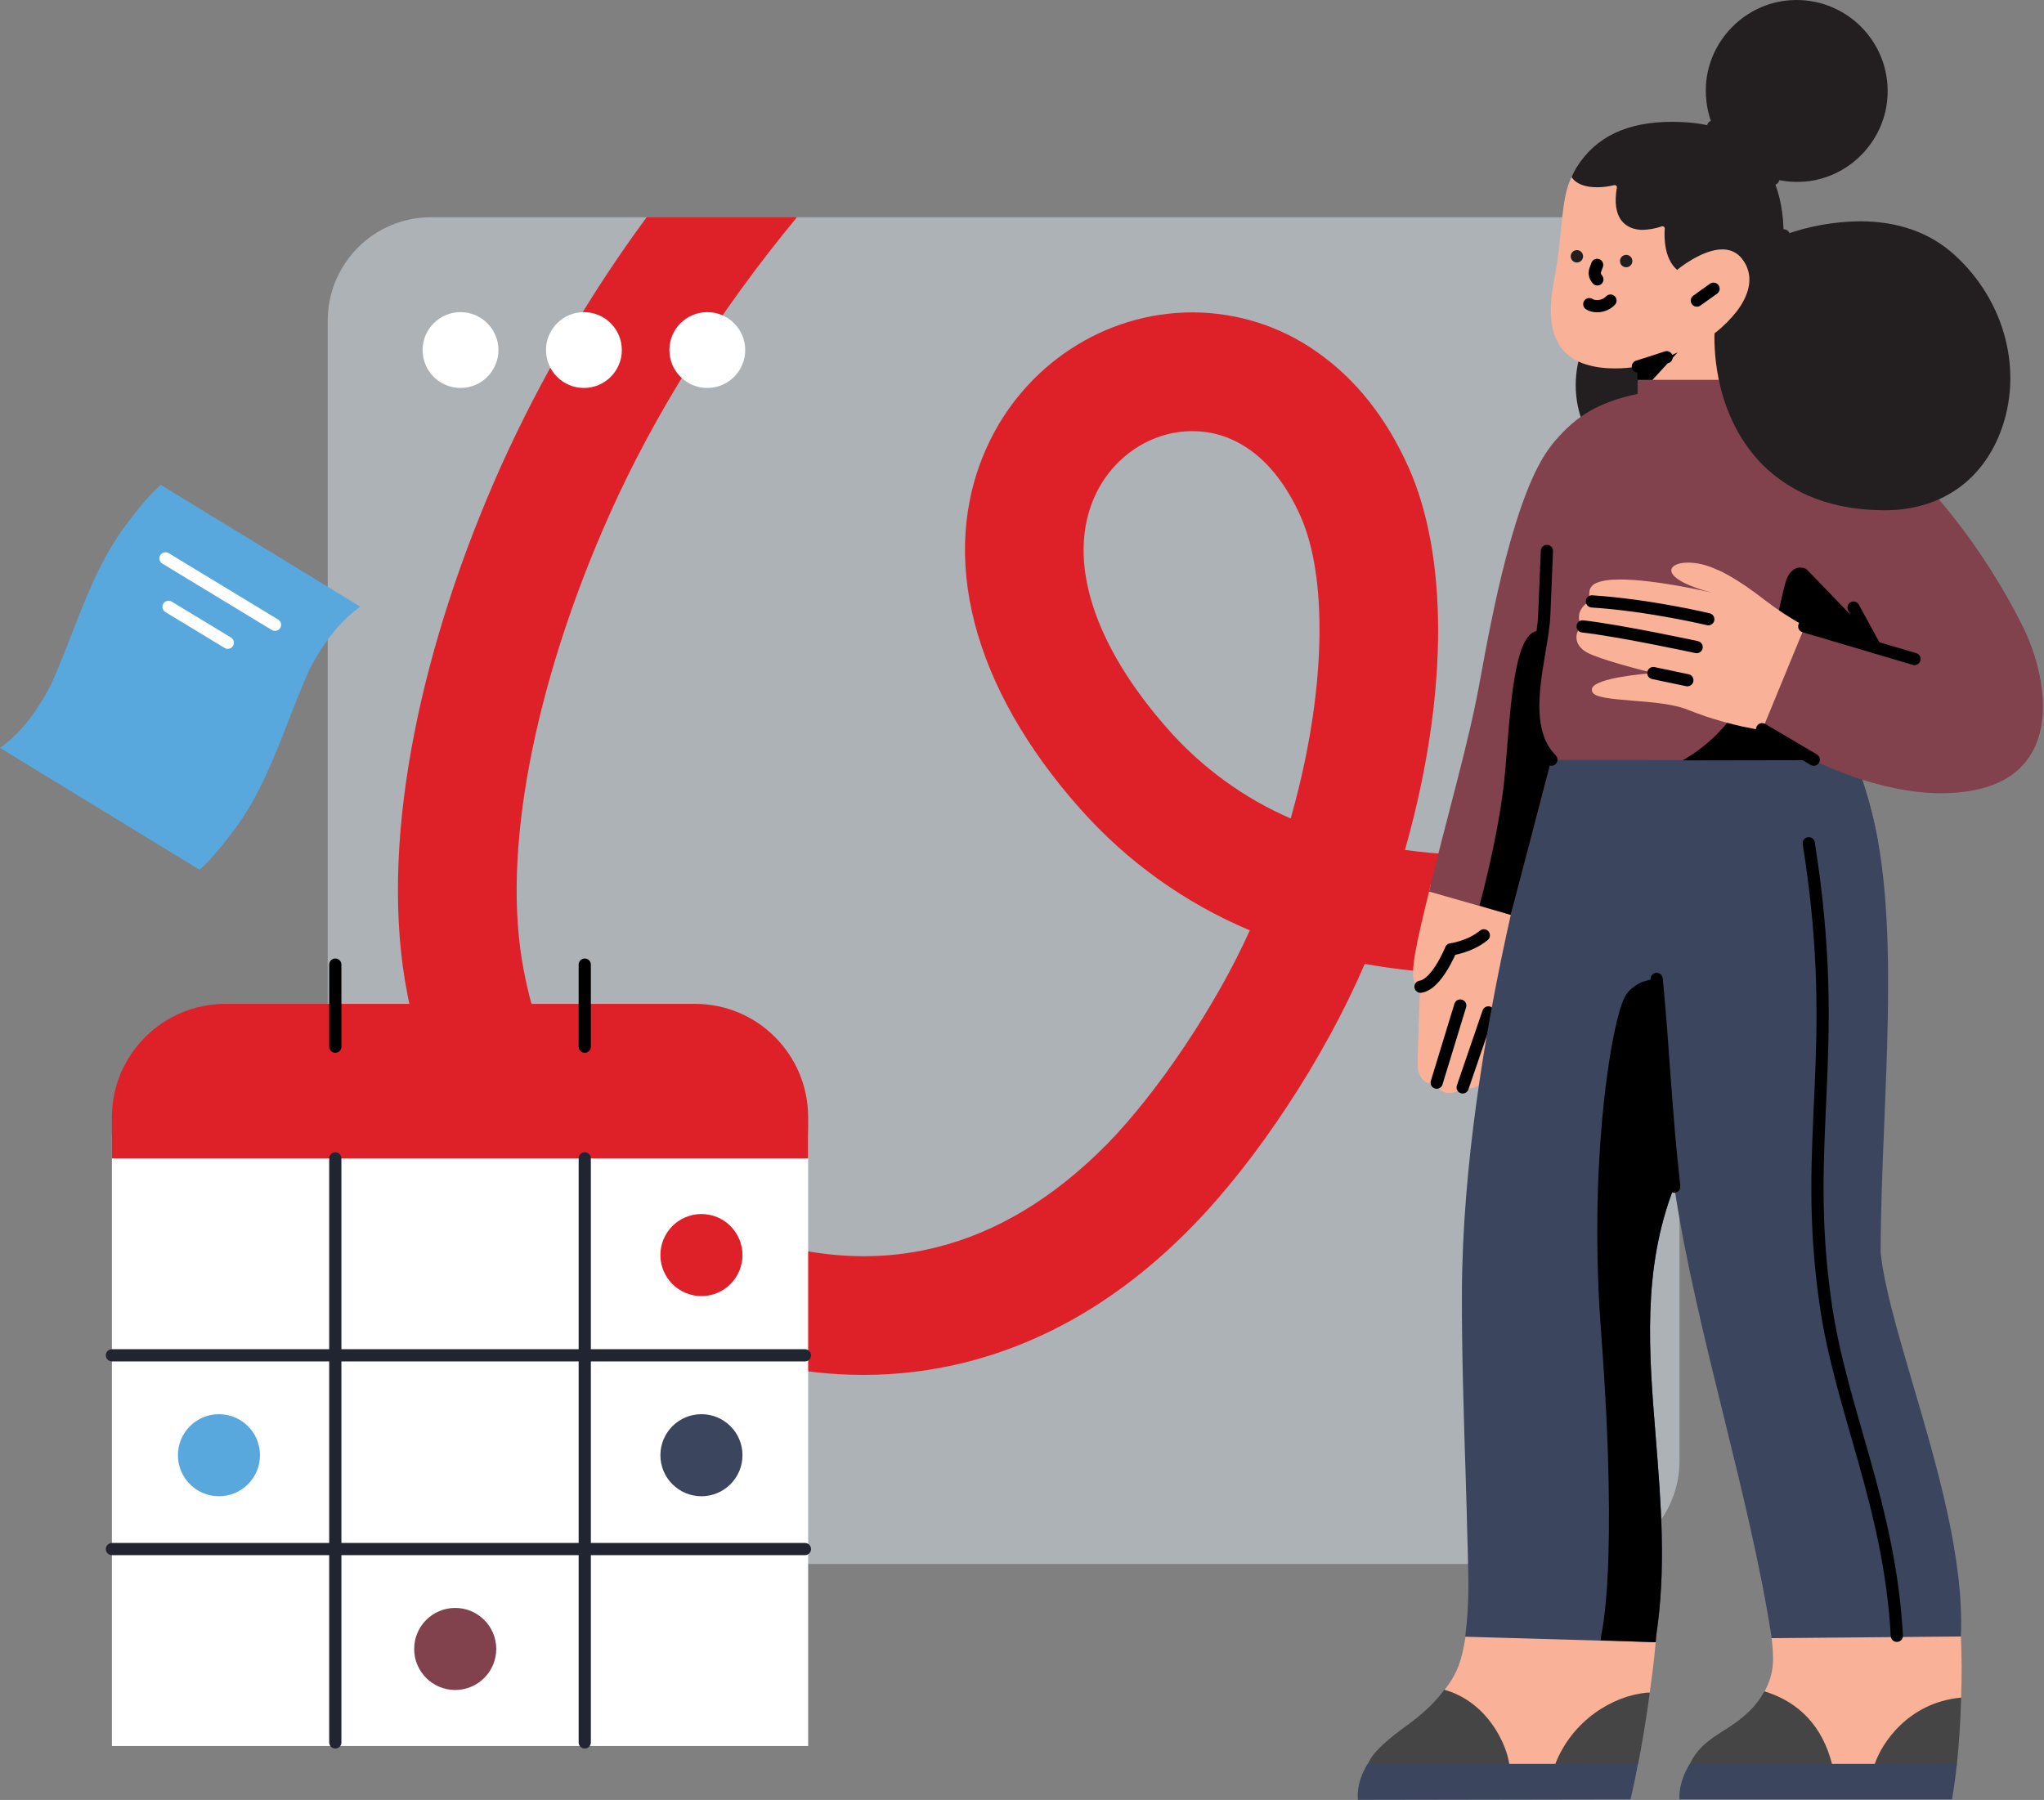 <?xml version="1.0" encoding="UTF-8"?> <svg xmlns="http://www.w3.org/2000/svg" viewBox="0 0 670.00 590.12" data-guides="{&quot;vertical&quot;:[],&quot;horizontal&quot;:[]}"><rect x="0" y="0" width="670.00" height="590.12" fill="#808080" stroke="none"/><defs></defs><path fill="#ACB2B6" stroke="none" fill-opacity="1" stroke-width="1" stroke-opacity="1" id="tSvg18ff128c240" title="Path 1" d="M141.238 71.23C164.813 71.23 188.388 71.23 211.963 71.23C219.068 71.909 226.173 72.589 233.277 73.268C242.591 72.589 251.905 71.909 261.219 71.23C346.381 71.23 431.544 71.23 516.707 71.23C535.389 71.23 550.525 86.366 550.525 105.048C550.525 160.835 550.525 216.623 550.525 272.41C548.992 278.661 547.46 284.913 545.928 291.165C547.46 298.193 548.992 305.222 550.525 312.251C550.525 367.813 550.525 423.374 550.525 478.936C550.525 497.618 535.389 512.754 516.707 512.754C391.551 512.754 266.394 512.754 141.238 512.754C122.556 512.754 107.42 497.618 107.42 478.936C107.42 354.307 107.42 229.677 107.42 105.048C107.493 86.366 122.556 71.23 141.238 71.23Z"></path><path fill="#DE2028" stroke="none" fill-opacity="1" stroke-width="1" stroke-opacity="1" id="tSvge013148a55" title="Path 2" d="M550.525 272.41C518.736 279.868 489.662 282.125 464.061 279.11C462.854 278.963 461.648 278.808 460.515 278.661C461.118 276.55 461.721 274.447 462.251 272.336C474.6 225.257 474.453 181.952 461.795 153.407C454.491 136.983 444.327 124.178 431.522 115.294C419.695 106.931 405.538 102.489 391.07 102.415C390.996 102.415 390.923 102.415 390.85 102.415C361.996 102.415 335.562 119.809 323.434 146.699C307.466 182.098 318.617 225.257 354.089 265.18C369.38 282.427 388.364 296.063 409.678 305.021C398.528 329.881 379.324 358.271 362.982 374.996C345.726 392.545 326.898 403.997 306.863 408.961C284.571 414.536 260.542 412.05 235.535 401.511C191.097 382.829 176.034 344.186 171.135 315.039C164.362 274.447 177.542 218.484 199.761 168.772C214.75 135.174 235.608 102.261 261.219 71.23C244.8 71.23 228.381 71.23 211.963 71.23C193.208 96.685 177.24 124.031 164.207 152.877C138.524 210.268 124.667 272.638 132.728 321.445C141.841 376.276 173.018 417.478 220.399 437.358C241.64 446.324 262.58 450.767 283.063 450.767C294.286 450.767 305.355 449.413 316.277 446.699C343.395 439.918 368.402 425.01 390.695 402.188C411.634 380.873 434.082 347.055 447.335 316.017C477.844 321.519 512.411 320.312 550.525 312.251C550.525 298.971 550.525 285.69 550.525 272.41ZM424.668 262.466C424.138 264.422 423.608 266.386 423.086 268.342C407.795 261.716 394.232 251.845 383.163 239.423C358.311 211.474 349.492 183.533 358.833 162.748C364.71 149.715 377.287 141.352 390.85 141.352C390.899 141.352 390.947 141.352 390.996 141.352C405.757 141.425 418.334 151.296 426.322 169.293C435.133 189.108 434.53 224.882 424.668 262.466Z"></path><path fill="white" stroke="none" fill-opacity="1" stroke-width="1" stroke-opacity="1" id="tSvg14a3921752e" title="Path 3" d="M150.954 127.194C157.817 127.194 163.384 121.627 163.384 114.764C163.384 107.901 157.817 102.334 150.954 102.334C144.091 102.334 138.524 107.901 138.524 114.764C138.524 121.627 144.091 127.194 150.954 127.194Z"></path><path fill="white" stroke="none" fill-opacity="1" stroke-width="1" stroke-opacity="1" id="tSvg35dacfdfee" title="Path 4" d="M191.398 127.194C198.261 127.194 203.828 121.627 203.828 114.764C203.828 107.901 198.261 102.334 191.398 102.334C184.535 102.334 178.968 107.901 178.968 114.764C178.968 121.627 184.535 127.194 191.398 127.194Z"></path><path fill="white" stroke="none" fill-opacity="1" stroke-width="1" stroke-opacity="1" id="tSvgda2bc9cfa4" title="Path 5" d="M231.843 127.194C238.706 127.194 244.273 121.627 244.273 114.764C244.273 107.901 238.706 102.334 231.843 102.334C224.988 102.334 219.421 107.901 219.421 114.764C219.421 121.627 224.988 127.194 231.843 127.194Z"></path><path fill="#59A8DD" stroke="none" fill-opacity="1" stroke-width="1" stroke-opacity="1" id="tSvg10d901345a6" title="Path 6" d="M0 245.202C6.293 240.735 11.705 234.027 16.587 224.727C19.122 219.201 21.355 213.373 23.531 207.781C28.243 195.718 33.068 183.19 41.129 172.301C44.602 167.712 48.188 163.001 52.663 158.942C74.472 172.26 96.281 185.579 118.09 198.897C111.797 203.372 106.385 210.08 101.494 219.372C98.968 224.906 96.734 230.726 94.558 236.318C89.847 248.381 85.022 260.917 76.96 271.798C73.488 276.387 69.902 281.098 65.427 285.158C43.618 271.839 21.809 258.521 0 245.202Z"></path><path fill="none" stroke="white" fill-opacity="1" stroke-width="4" stroke-opacity="1" stroke-linecap="round" stroke-linejoin="round" id="tSvg49f2550308" title="Path 7" d="M54.252 183.068C66.215 190.325 78.178 197.582 90.14 204.839"></path><path fill="none" stroke="white" fill-opacity="1" stroke-width="4" stroke-opacity="1" stroke-linecap="round" stroke-linejoin="round" id="tSvg801a8936c" title="Path 8" d="M55.246 198.954C61.721 202.877 68.195 206.801 74.67 210.724"></path><path fill="#F9B298" stroke="none" fill-opacity="1" stroke-width="1" stroke-opacity="1" id="tSvg1b46a60db6" title="Path 9" d="M615.752 578.597C623.686 573.082 631.619 567.566 639.553 562.051C640.645 560.231 641.737 558.41 642.829 556.59C643.066 549.49 643.066 543.72 642.756 536.539C642.234 535.811 641.712 535.082 641.191 534.354C621.164 534.667 601.138 534.979 581.111 535.292C580.981 535.914 580.85 536.536 580.72 537.158C581.421 543.328 581.812 548.398 578.38 554.56C578.198 556.147 578.016 557.734 577.834 559.32C584.129 565.746 590.425 572.172 596.72 578.597C603.064 578.597 609.408 578.597 615.752 578.597Z"></path><path fill="#F9B298" stroke="none" fill-opacity="1" stroke-width="1" stroke-opacity="1" id="tSvg140e6ac75c2" title="Path 10" d="M511.12 578.597C521.001 570.715 530.883 562.833 540.764 554.952C541.702 548.088 542.093 545.358 542.72 538.413C540.952 531.415 539.183 524.416 537.414 517.417C519.569 522.153 501.724 526.888 483.879 531.624C482.711 533.287 481.543 534.949 480.375 536.612C479.201 544.266 477.717 548.708 473.503 554.014C473.166 555.264 472.829 556.514 472.493 557.764C478.761 564.681 485.029 571.598 491.297 578.516C497.929 578.516 504.561 578.516 511.193 578.516C511.168 578.543 511.144 578.57 511.12 578.597Z"></path><path fill="#F9B298" stroke="none" fill-opacity="1" stroke-width="1" stroke-opacity="1" id="tSvg813621a792" title="Path 11" d="M475.296 358.312C476.861 358.239 478.345 357.693 479.437 356.674C479.983 356.829 480.529 356.91 481.149 356.91C485.836 356.91 488.411 351.995 488.721 351.294C492.462 350.357 495.584 347.781 497.222 344.35C502.374 334.12 507.37 321.951 514.078 303.693C514.106 303.642 514.133 303.59 514.16 303.538C499.1 299.012 484.04 294.486 468.98 289.959C468.798 290.739 468.616 291.519 468.433 292.298C464.293 309.154 461.88 319.531 463.91 322.652C464.293 323.198 464.839 323.59 465.467 323.745C465.393 325.464 464.684 343.413 464.684 348.947C464.611 350.748 465.157 352.541 466.404 353.943C467.26 354.881 468.507 355.427 469.836 355.427C470.227 355.427 470.536 355.345 470.928 355.272C471.009 355.891 471.555 357.693 474.131 358.312C474.441 358.312 474.832 358.312 475.296 358.312Z"></path><path fill="none" stroke="black" fill-opacity="1" stroke-width="4" stroke-opacity="1" stroke-linecap="round" stroke-linejoin="round" id="tSvgb6c3e3c181" title="Path 12" d="M470.928 354.954C473.503 346.526 476.079 338.098 478.655 329.67"></path><path fill="none" stroke="black" fill-opacity="1" stroke-width="4" stroke-opacity="1" stroke-linecap="round" stroke-linejoin="round" id="tSvg1473795a7e0" title="Path 13" d="M479.437 356.511C482.247 348.317 485.056 340.122 487.865 331.928"></path><path fill="none" stroke="black" fill-opacity="1" stroke-width="4" stroke-opacity="1" stroke-linecap="round" stroke-linejoin="round" id="tSvgbe8784cca1" title="Path 14" d="M465.622 323.5C471.009 322.726 475.614 311.249 475.614 311.249C475.614 311.249 481.776 310.475 486.382 306.652"></path><path fill="#454545" stroke="none" fill-opacity="1" stroke-width="1" stroke-opacity="1" id="tSvg37c32fffa1" title="Path 15" d="M600.616 578.597C600.591 578.545 600.567 578.494 600.543 578.442C597.421 566.192 590.004 558.155 578.535 554.56C578.484 554.536 578.432 554.511 578.38 554.487C578.353 554.511 578.326 554.536 578.299 554.56C576.041 558.929 572.055 562.915 566.13 566.656C560.669 570.088 557.465 572.272 554.816 576.568C554.27 577.608 553.723 578.649 553.177 579.689C553.096 579.844 553.178 579.999 553.333 579.999C569.094 579.532 584.855 579.064 600.616 578.597Z"></path><path fill="#454545" stroke="none" fill-opacity="1" stroke-width="1" stroke-opacity="1" id="tSvg191ce2f95a5" title="Path 16" d="M640.645 579.38C641.036 579.38 641.346 579.062 641.427 578.67C642.128 571.889 642.674 564.007 642.829 556.745C642.829 556.693 642.829 556.641 642.829 556.59C642.778 556.59 642.726 556.59 642.674 556.59C625.435 558.228 616.771 571.571 614.505 578.361C614.481 578.44 614.456 578.518 614.432 578.597C623.169 578.858 631.907 579.119 640.645 579.38Z"></path><path fill="#454545" stroke="none" fill-opacity="1" stroke-width="1" stroke-opacity="1" id="tSvg421d33c338" title="Path 17" d="M494.728 578.589C494.728 578.537 494.728 578.486 494.728 578.434C493.946 572.191 487.784 558.065 473.503 554.006C473.479 554.006 473.454 554.006 473.43 554.006C473.403 554.033 473.376 554.06 473.349 554.088C470.382 558.147 466.322 561.969 460.943 565.865C455.71 569.615 452.433 572.582 450.485 574.921C449.548 576.013 448.765 577.342 448.219 578.662C448.116 578.923 448.013 579.184 447.91 579.445C463.516 579.16 479.122 578.874 494.728 578.589Z"></path><path fill="#454545" stroke="none" fill-opacity="1" stroke-width="1" stroke-opacity="1" id="tSvg157b25b94fe" title="Path 18" d="M536.941 578.434C538.351 571.172 539.362 565.091 540.454 557.283C540.558 556.503 540.661 555.723 540.764 554.943C540.427 554.943 540.09 554.943 539.754 554.943C528.44 556.036 515.325 564.154 509.791 578.353C509.764 578.431 509.737 578.51 509.709 578.589C518.787 578.537 527.864 578.486 536.941 578.434Z"></path><path fill="#231F20" stroke="none" fill-opacity="1" stroke-width="1" stroke-opacity="1" id="tSvgff04f911d8" title="Path 19" d="M550.602 160.344C531.766 160.344 516.499 145.078 516.499 126.249C516.499 107.413 531.766 92.146 550.602 92.146C569.431 92.146 584.697 107.413 584.697 126.249C584.697 145.078 569.431 160.344 550.602 160.344Z"></path><path fill="#F9B298" stroke="none" fill-opacity="1" stroke-width="1" stroke-opacity="1" id="tSvg1726d12a7d7" title="Path 20" d="M582.668 125.231C582.668 125.179 582.668 125.127 582.668 125.076C583.214 114.153 579.709 94.567 579.782 84.81C580.019 63.04 568.469 49.077 548.964 47.594C547.008 47.439 545.133 47.357 543.266 47.357C528.595 47.357 523.207 45.173 516.89 55.239C512.758 60.472 512.367 68.737 511.503 76.855C511.12 80.597 510.728 84.427 510.019 88.323C509.967 88.663 509.916 89.003 509.864 89.342C508.308 97.844 506.743 106.663 511.584 113.762C515.562 119.541 523.444 120.788 529.377 120.788C531.872 120.788 534.366 120.552 536.868 120.161C536.841 121.617 536.814 123.073 536.787 124.529C536.838 124.817 536.89 125.106 536.941 125.394C552.183 125.339 567.426 125.285 582.668 125.231Z"></path><path fill="black" stroke="none" fill-opacity="1" stroke-width="1" stroke-opacity="1" id="tSvg16ea7ffa0d1" title="Path 21" d="M549.893 115.555C545.761 117.43 541.391 119.15 536.867 120.006C536.816 120.006 536.764 120.006 536.712 120.006C536.712 121.671 536.712 123.337 536.712 125.002C537.18 126.146 537.648 127.29 538.115 128.434C542.041 124.141 545.967 119.848 549.893 115.555Z"></path><path fill="none" stroke="black" fill-opacity="1" stroke-width="4" stroke-opacity="1" stroke-linecap="round" stroke-linejoin="round" id="tSvg167b53f0ec3" title="Path 22" d="M556.218 98.545C558.038 97.246 559.858 95.947 561.678 94.648"></path><path fill="none" stroke="black" fill-opacity="1" stroke-width="4" stroke-opacity="1" stroke-linecap="round" stroke-linejoin="round" id="tSvgd1d2d209d4" title="Path 23" d="M536.868 120.161C540.063 119.15 541.856 118.604 546.307 117.12"></path><path fill="none" stroke="black" fill-opacity="1" stroke-width="4" stroke-opacity="1" stroke-linecap="round" stroke-linejoin="round" id="tSvgf1c0a36593" title="Path 24" d="M523.525 86.84C523.316 87.413 523.107 87.987 522.898 88.56C522.588 89.497 522.743 90.589 523.444 91.372C523.495 91.448 523.547 91.524 523.598 91.6"></path><path fill="none" stroke="black" fill-opacity="1" stroke-width="4" stroke-opacity="1" stroke-linecap="round" stroke-linejoin="round" id="tSvg103869691ac" title="Path 25" d="M520.949 99.718C522.042 100.574 525.628 100.965 527.894 98.545"></path><path fill="#231F20" stroke="none" fill-opacity="1" stroke-width="1" stroke-opacity="1" id="tSvg13137789b02" title="Path 26" d="M533.045 87.623C531.92 87.623 531.016 86.71 531.016 85.593C531.016 84.468 531.92 83.563 533.045 83.563C534.162 83.563 535.075 84.468 535.075 85.593C535.075 86.71 534.162 87.623 533.045 87.623Z"></path><path fill="#231F20" stroke="none" fill-opacity="1" stroke-width="1" stroke-opacity="1" id="tSvg15df7964ac0" title="Path 27" d="M516.89 86.066C515.765 86.066 514.86 85.153 514.86 84.036C514.86 82.911 515.765 82.007 516.89 82.007C518.007 82.007 518.92 82.911 518.92 84.036C518.92 85.153 518.007 86.066 516.89 86.066Z"></path><path fill="#3B455E" stroke="none" fill-opacity="1" stroke-width="1" stroke-opacity="1" id="tSvg18e3291f4f5" title="Path 28" d="M542.875 536.449C542.875 536.398 542.875 536.346 542.875 536.294C546.233 514.287 544.432 492.679 542.794 471.919C540.454 443.203 538.27 416.053 548.801 389.049C552.469 413.477 558.867 439.381 565.037 464.428C570.963 488.465 577.052 513.358 580.638 536.376C580.665 536.609 580.692 536.843 580.72 537.077C601.398 536.895 622.077 536.713 642.756 536.531C642.756 536.479 642.756 536.427 642.756 536.376C643.848 511.01 634.874 480.428 626.91 453.425C621.922 436.414 617.627 421.742 616.461 410.747C616.461 397.632 617.007 383.588 617.627 368.68C619.501 323.272 621.376 276.217 607.096 249.14C607.069 249.113 607.042 249.085 607.014 249.058C574.164 249.058 541.313 249.058 508.462 249.058C508.462 249.085 508.462 249.113 508.462 249.14C508.153 250.077 479.592 341.994 479.201 423.307C479.119 442.894 479.828 465.056 480.448 484.561C480.529 488.229 480.684 491.742 480.758 495.092C480.839 499.542 480.994 503.446 481.075 506.878C481.385 518.737 481.622 525.918 480.293 536.449C480.293 536.501 480.293 536.552 480.293 536.604C501.102 537.204 521.911 537.805 542.72 538.405C542.772 537.753 542.824 537.101 542.875 536.449Z"></path><path fill="black" stroke="none" fill-opacity="1" stroke-width="1" stroke-opacity="1" id="tSvgf400b98abd" title="Path 29" d="M542.72 538.405C542.772 537.702 542.824 536.998 542.875 536.294C546.233 514.287 544.432 492.679 542.794 471.919C540.454 443.203 538.27 416.053 548.801 389.049C546.877 366.344 544.954 343.638 543.03 320.932C542.949 320.769 539.207 321.397 537.414 322.334C533.355 324.519 532.499 326.858 531.717 328.888C527.576 339.965 520.713 383.042 524.846 437.115C527.812 476.597 527.658 501.417 527.03 515.306C526.329 530.369 524.846 536.139 524.846 536.221C524.794 536.74 524.742 537.259 524.691 537.778C530.701 537.987 536.711 538.196 542.72 538.405Z"></path><path fill="none" stroke="black" fill-opacity="1" stroke-width="4" stroke-opacity="1" stroke-linecap="round" stroke-linejoin="round" id="tSvg93df8cb053" title="Path 30" d="M548.801 389.057C545.915 363.545 545.133 341.693 543.03 320.941"></path><path fill="#3B455E" stroke="none" fill-opacity="1" stroke-width="1" stroke-opacity="1" id="tSvgb602c0c1ef" title="Path 31" d="M615.679 276.453C612.557 258.815 607.952 249.14 607.952 248.985C607.924 248.958 607.897 248.93 607.87 248.903C574.761 248.903 541.653 248.903 508.544 248.903C508.544 248.93 508.544 248.958 508.544 248.985C508.544 249.058 505.341 259.288 501.127 275.589C501.102 275.644 501.078 275.698 501.053 275.752C539.262 275.986 577.47 276.22 615.679 276.453Z"></path><path fill="#81414D" stroke="none" fill-opacity="1" stroke-width="1" stroke-opacity="1" id="tSvg368786bf34" title="Path 32" d="M468.433 292.298C468.433 292.298 468.98 290.114 469.216 289.022C471.082 281.295 473.112 273.495 475.068 265.922C478.345 253.28 481.467 241.347 483.806 229.953C484.197 228.005 484.743 225.274 485.363 221.834C488.957 202.174 496.521 161.363 508.381 146.227C508.408 146.2 508.435 146.173 508.462 146.146C508.462 146.121 508.462 146.097 508.462 146.072C515.252 137.718 522.115 132.256 536.787 129.135C536.787 127.6 536.787 126.065 536.787 124.529C552.08 124.529 567.374 124.529 582.668 124.529C582.592 126.222 582.516 127.915 582.439 129.607C583.45 129.681 584.388 129.836 585.325 129.917C614.66 133.585 646.106 171.503 662.962 205.215C668.741 216.765 673.028 234.631 666.01 246.809C661.478 254.69 652.977 259.059 640.571 259.915C639.243 259.997 637.914 260.07 636.512 260.07C615.133 260.07 594.609 249.303 594.527 249.229C565.839 249.202 537.151 249.175 508.462 249.148C508.381 250.631 502.219 273.103 495.201 299.944C486.278 297.396 477.356 294.847 468.433 292.298Z"></path><path fill="black" stroke="none" fill-opacity="1" stroke-width="1" stroke-opacity="1" id="tSvg119a8cfa050" title="Path 33" d="M505.813 207.089C505.341 206.935 504.876 206.853 504.33 206.853C497.149 206.853 495.429 227.141 494.027 245.015C493.636 250.004 493.245 254.69 492.78 258.513C490.441 277.007 485.053 296.512 484.972 296.749C484.947 296.8 484.923 296.852 484.898 296.904C488.332 297.917 491.767 298.931 495.201 299.944C499.649 282.96 504.096 265.977 508.544 248.993C497.768 239.391 505.813 207.089 505.813 207.089Z"></path><path fill="none" stroke="black" fill-opacity="1" stroke-width="4" stroke-opacity="1" stroke-linecap="round" stroke-linejoin="round" id="tSvgc84bf84911" title="Path 34" d="M592.889 276.461C603.819 345.124 590.55 372.438 598.358 427.057C603.346 462.252 619.42 493.388 621.767 536.302"></path><path fill="none" stroke="black" fill-opacity="1" stroke-width="4" stroke-opacity="1" stroke-linecap="round" stroke-linejoin="round" id="tSvg10e4078e620" title="Path 35" d="M508.544 249.058C496.994 237.517 505.732 214.572 506.196 201.465C506.433 195.458 506.743 188.041 507.06 180.632"></path><path fill="none" stroke="black" fill-opacity="1" stroke-width="4" stroke-opacity="1" stroke-linecap="round" stroke-linejoin="round" id="tSvgf85a6c74cb" title="Path 36" d="M607.56 199.208C609.927 203.552 612.293 207.896 614.66 212.241"></path><path fill="#231F20" stroke="none" fill-opacity="1" stroke-width="1" stroke-opacity="1" id="tSvg20d8842d59" title="Path 37" d="M516.809 54.84C523.134 44.774 533.428 39.94 548.1 39.94C549.975 39.94 551.849 40.014 553.797 40.176C556.528 40.405 559.104 40.877 561.524 41.497C559.731 37.364 558.949 32.759 559.185 27.926C560.122 13.099 572.055 1.077 586.882 0.066C604.756 -1.107 619.583 13.482 618.719 31.357C618.018 45.556 607.169 57.416 593.125 59.372C588.911 59.918 584.934 59.6 581.184 58.589C583.45 63.814 584.697 70.058 584.624 77.084C592.661 74.198 601.089 72.633 609.59 72.552C622.15 72.552 632.535 76.22 640.571 83.482C657.264 98.537 663.353 121.872 655.707 141.687C649.464 157.997 635.656 167.289 617.863 167.289C601.007 167.289 587.509 162.138 577.516 152.145C562.38 136.544 561.834 115.474 561.989 109.385C561.989 109.361 561.989 109.336 561.989 109.312C562.016 109.285 562.043 109.257 562.071 109.23C564.72 107.201 567.14 104.78 569.251 102.131C572.21 98.227 575.104 92.456 572.292 86.832C570.572 83.482 567.996 81.762 564.565 81.762C557.775 81.762 549.738 88.47 549.738 88.47C545.524 84.884 545.451 77.858 545.687 74.899C545.687 74.426 545.215 74.035 544.75 74.198C542.794 74.899 540.609 75.29 538.506 75.364C535.539 75.364 533.2 74.353 531.635 72.478C529.687 70.058 529.141 66.39 529.997 61.475C530.078 61.01 529.606 60.619 529.141 60.692C527.266 61.165 525.392 61.393 523.444 61.393C516.89 61.393 515.252 58.198 515.17 58.043C515.17 58.016 515.17 57.989 515.17 57.962C515.643 56.87 516.189 55.859 516.809 54.84Z"></path><path fill="none" stroke="#231F20" fill-opacity="1" stroke-width="4" stroke-opacity="1" stroke-linecap="round" stroke-linejoin="round" id="tSvg144df146c42" title="Path 38" d="M581.266 58.663C577.516 50.08 570.735 44.154 561.524 41.497"></path><path fill="black" stroke="none" fill-opacity="1" stroke-width="1" stroke-opacity="1" id="tSvg1519ae2e24f" title="Path 39" d="M594.527 249.221C588.805 245.839 583.083 242.456 577.361 239.073C581.888 227.785 586.414 216.496 590.941 205.207C599.29 207.236 607.639 209.266 615.988 211.295C608.055 203.077 600.121 194.858 592.188 186.639C591.568 186.248 590.867 186.093 590.085 186.093C588.756 186.093 586.963 186.712 585.635 189.834C585.007 191.709 584.542 193.583 584.151 195.458C581.502 207.473 575.177 235.56 552.086 248.985C551.928 249.088 551.77 249.191 551.613 249.295C565.918 249.27 580.222 249.246 594.527 249.221Z"></path><path fill="#F9B298" stroke="none" fill-opacity="1" stroke-width="1" stroke-opacity="1" id="tSvg52c5b9b7db" title="Path 40" d="M591.642 205.288C591.59 205.261 591.538 205.234 591.487 205.207C586.882 202.713 582.594 199.9 578.454 196.705C568.933 189.288 563.472 187.03 563.472 187.03C563.472 187.03 562.926 186.794 562.853 186.794C549.893 180.55 537.487 188.123 561.37 194.366C559.805 193.975 542.484 189.989 531.089 189.989C527.421 189.989 524.772 190.38 523.052 191.244C522.115 191.627 521.414 192.41 521.104 193.347C520.795 194.594 520.868 195.923 521.414 197.097C519.702 197.716 518.374 199.126 517.746 200.919C517.355 202.476 517.591 204.041 518.447 205.443C517.355 206.299 516.736 207.546 516.736 208.875C516.736 210.276 517.282 212.233 520.086 213.871C524.145 216.137 538.115 219.723 541.938 220.661C537.96 220.97 523.37 222.299 521.887 225.576C521.65 226.195 521.805 226.823 522.27 227.287C523.525 228.771 528.75 229.162 534.912 229.708C541.31 230.181 548.573 230.8 553.178 232.675C560.978 235.797 569.17 238.063 577.443 239.383C577.495 239.383 577.546 239.383 577.598 239.383C582.279 228.018 586.961 216.653 591.642 205.288Z"></path><path fill="none" stroke="black" fill-opacity="1" stroke-width="4" stroke-opacity="1" stroke-linecap="round" stroke-linejoin="round" id="tSvg1501611f8ea" title="Path 41" d="M577.598 239.073C583.241 242.402 588.884 245.73 594.527 249.058"></path><path fill="none" stroke="black" fill-opacity="1" stroke-width="4" stroke-opacity="1" stroke-linecap="round" stroke-linejoin="round" id="tSvgc071f3ddf8" title="Path 42" d="M591.414 205.362C603.455 208.926 615.497 212.491 627.538 216.055"></path><path fill="none" stroke="black" fill-opacity="1" stroke-width="4" stroke-opacity="1" stroke-linecap="round" stroke-linejoin="round" id="tSvgac58e59927" title="Path 43" d="M521.805 197.17C540.846 198.417 559.959 203.022 559.959 203.022"></path><path fill="none" stroke="black" fill-opacity="1" stroke-width="4" stroke-opacity="1" stroke-linecap="round" stroke-linejoin="round" id="tSvg600f6a160" title="Path 44" d="M518.765 205.362C531.562 206.845 556.137 212.151 556.137 212.151"></path><path fill="none" stroke="black" fill-opacity="1" stroke-width="4" stroke-opacity="1" stroke-linecap="round" stroke-linejoin="round" id="tSvg9b7fb9454c" title="Path 45" d="M541.938 220.669C545.657 221.449 549.377 222.228 553.096 223.008"></path><path fill="#3B455E" stroke="none" fill-opacity="1" stroke-width="1" stroke-opacity="1" id="tSvg1826a5fbcaf" title="Path 46" d="M639.789 589.91C639.87 589.91 639.87 589.91 639.87 589.829C639.944 589.21 640.726 585.15 641.427 578.442C641.427 578.391 641.427 578.339 641.427 578.287C612.269 578.287 583.111 578.287 553.952 578.287C553.928 578.312 553.903 578.336 553.879 578.361C549.893 584.759 550.521 589.829 550.521 589.91C580.277 589.91 610.033 589.91 639.789 589.91Z"></path><path fill="#3B455E" stroke="none" fill-opacity="1" stroke-width="1" stroke-opacity="1" id="tSvgca40f661b5" title="Path 47" d="M534.292 589.91C534.447 589.91 534.529 589.829 534.529 589.674C534.757 588.737 535.694 584.759 536.868 578.442C536.868 578.391 536.868 578.339 536.868 578.287C507.425 578.287 477.981 578.287 448.537 578.287C448.459 578.287 448.38 578.287 448.301 578.287C444.323 584.686 445.098 589.829 445.098 589.91C445.098 589.962 445.098 590.014 445.098 590.065C474.829 590.014 504.561 589.962 534.292 589.91Z"></path><path fill="none" stroke="#231F20" fill-opacity="1" stroke-width="4" stroke-opacity="1" stroke-linecap="round" stroke-linejoin="round" id="tSvg147c6f3b6f" title="Path 48" d="M584.697 77.157C584.567 81.553 584.436 85.949 584.306 90.345"></path><path fill="#ffffff" stroke="none" fill-opacity="1" stroke-width="1" stroke-opacity="1" id="tSvg3599a24de0" title="Path 49" d="M73.879 335.554C125.194 335.554 176.509 335.554 227.825 335.554C248.291 335.554 264.903 352.166 264.903 372.755C264.903 439.315 264.903 505.875 264.903 572.434C188.828 572.434 112.753 572.434 36.679 572.434C36.679 505.836 36.679 439.238 36.679 372.641C36.679 352.166 53.413 335.554 73.879 335.554Z"></path><path fill="#DE2028" stroke="none" fill-opacity="1" stroke-width="1" stroke-opacity="1" id="tSvg845be71897" title="Path 50" d="M73.879 329.123C125.194 329.123 176.509 329.123 227.825 329.123C248.291 329.123 264.903 345.735 264.903 366.324C264.903 370.807 264.903 375.29 264.903 379.773C188.828 379.773 112.753 379.773 36.679 379.773C36.679 375.29 36.679 370.807 36.679 366.324C36.679 345.735 53.413 329.123 73.879 329.123Z"></path><path fill="none" stroke="#212532" fill-opacity="1" stroke-width="4" stroke-opacity="1" stroke-linecap="round" stroke-linejoin="round" id="tSvgfe102bc4ad" title="Path 51" d="M36.679 444.344C112.403 444.344 188.127 444.344 263.851 444.344"></path><path fill="none" stroke="#212532" fill-opacity="1" stroke-width="4" stroke-opacity="1" stroke-linecap="round" stroke-linejoin="round" id="tSvg1247f89ad3c" title="Path 52" d="M36.679 507.863C112.403 507.863 188.127 507.863 263.851 507.863"></path><path fill="none" stroke="#212532" fill-opacity="1" stroke-width="4" stroke-opacity="1" stroke-linecap="round" stroke-linejoin="round" id="tSvgf4bfb048b5" title="Path 53" d="M109.906 571.261C109.906 507.431 109.906 443.602 109.906 379.773"></path><path fill="none" stroke="#212532" fill-opacity="1" stroke-width="4" stroke-opacity="1" stroke-linecap="round" stroke-linejoin="round" id="tSvg1246101440d" title="Path 54" d="M191.675 571.261C191.675 507.431 191.675 443.602 191.675 379.773"></path><path fill="none" stroke="black" fill-opacity="1" stroke-width="4" stroke-opacity="1" stroke-linecap="round" stroke-linejoin="round" id="tSvga2be53eb4d" title="Path 55" d="M109.906 343.159C109.906 334.19 109.906 325.222 109.906 316.253"></path><path fill="none" stroke="black" fill-opacity="1" stroke-width="4" stroke-opacity="1" stroke-linecap="round" stroke-linejoin="round" id="tSvgb385fb7e09" title="Path 56" d="M191.675 343.159C191.675 334.19 191.675 325.222 191.675 316.253"></path><path fill="#DE2028" stroke="none" fill-opacity="1" stroke-width="1" stroke-opacity="1" id="tSvgf80dee071d" title="Path 57" d="M229.927 424.928C237.353 424.928 243.376 418.905 243.376 411.471C243.376 404.046 237.353 398.022 229.927 398.022C222.502 398.022 216.47 404.046 216.47 411.471C216.47 418.905 222.502 424.928 229.927 424.928Z"></path><path fill="#3B455E" stroke="none" fill-opacity="1" stroke-width="1" stroke-opacity="1" id="tSvg2462d191ca" title="Path 58" d="M229.927 490.551C237.353 490.551 243.376 484.527 243.376 477.094C243.376 469.668 237.353 463.645 229.927 463.645C222.502 463.645 216.47 469.668 216.47 477.094C216.47 484.527 222.502 490.551 229.927 490.551Z"></path><path fill="#59A8DD" stroke="none" fill-opacity="1" stroke-width="1" stroke-opacity="1" id="tSvgf9fb6c55f8" title="Path 59" d="M71.776 490.551C79.202 490.551 85.225 484.527 85.225 477.094C85.225 469.668 79.202 463.645 71.776 463.645C64.343 463.645 58.319 469.668 58.319 477.094C58.319 484.527 64.343 490.551 71.776 490.551Z"></path><path fill="#81414D" stroke="none" fill-opacity="1" stroke-width="1" stroke-opacity="1" id="tSvg33167db655" title="Path 60" d="M149.209 554.07C156.643 554.07 162.667 548.039 162.667 540.613C162.667 533.188 156.643 527.164 149.209 527.164C141.784 527.164 135.761 533.188 135.761 540.613C135.761 548.039 141.784 554.07 149.209 554.07Z"></path></svg> 